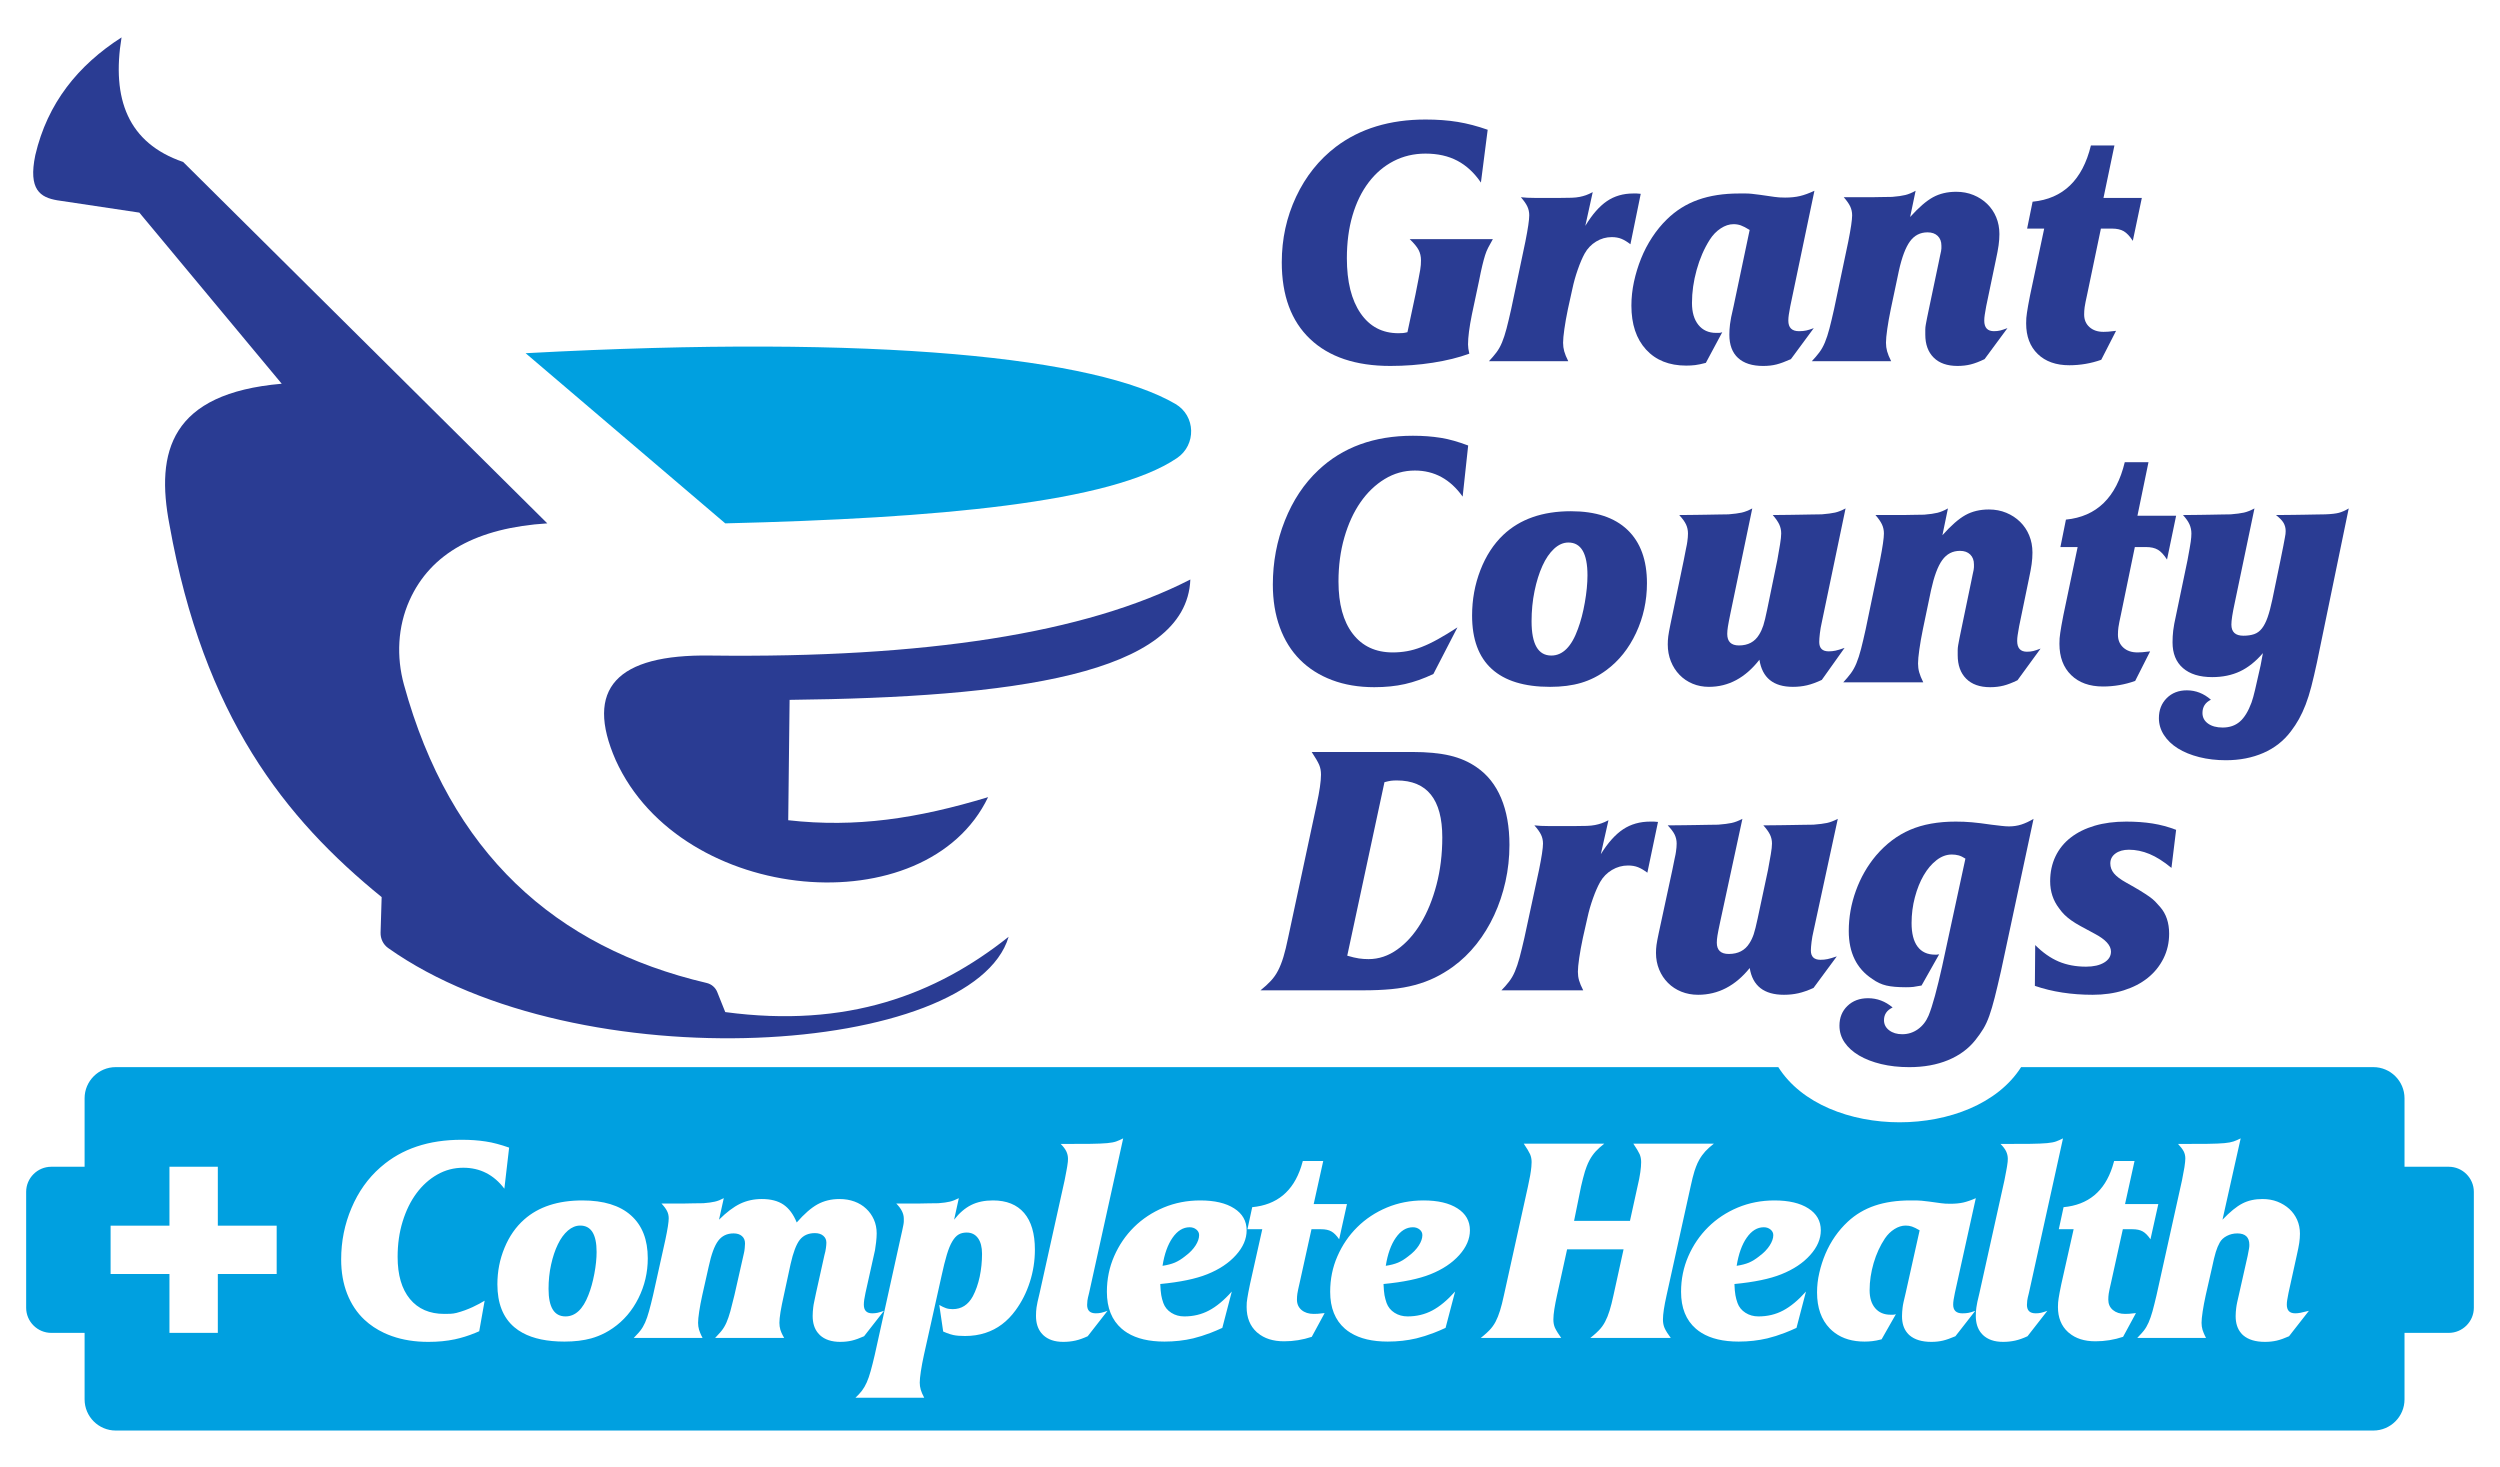 <?xml version="1.0" encoding="UTF-8"?>
<svg id="Layer_2" data-name="Layer 2" xmlns="http://www.w3.org/2000/svg" viewBox="0 0 690 405">
  <path d="M408.735,50.392c-1.839-2.696-4.003-4.703-6.492-6.02-2.491-1.317-5.426-1.976-8.806-1.976-3.201,0-6.137.691-8.804,2.07-2.669,1.38-4.967,3.339-6.893,5.879-1.928,2.54-3.41,5.582-4.448,9.125-1.037,3.543-1.556,7.478-1.556,11.805,0,6.459,1.26,11.523,3.78,15.191,2.519,3.668,6.004,5.503,10.45,5.503.474,0,.889-.015,1.245-.047.355-.031.769-.109,1.245-.235l2.223-10.441c.356-1.881.636-3.323.846-4.327.207-1.003.355-1.802.444-2.399.09-.595.147-1.066.178-1.411.029-.344.044-.767.044-1.27,0-1.065-.222-2.022-.666-2.869-.445-.846-1.261-1.835-2.446-2.963h22.947c-.534.941-.964,1.726-1.29,2.351-.327.628-.609,1.317-.845,2.07-.238.752-.489,1.678-.756,2.775-.267,1.098-.579,2.556-.934,4.374l-1.957,9.219c-.712,3.513-1.067,6.272-1.067,8.278,0,.691.118,1.537.355,2.54-2.906,1.067-6.255,1.897-10.05,2.492s-7.709.894-11.74.894c-9.547,0-16.928-2.477-22.145-7.431-5.219-4.953-7.827-12.008-7.827-21.165,0-6.458,1.318-12.495,3.957-18.108,2.638-5.611,6.3-10.206,10.984-13.781,6.64-5.016,14.883-7.525,24.725-7.525,3.26,0,6.226.22,8.894.659,2.668.439,5.425,1.161,8.271,2.164l-1.867,14.58Z" style="fill: #2a3c93;"/>
  <path d="M450.001,67.418c-.889-.689-1.72-1.19-2.491-1.505-.77-.313-1.66-.47-2.668-.47-1.543,0-2.98.409-4.314,1.223-1.334.815-2.388,1.914-3.157,3.292-.653,1.192-1.29,2.681-1.913,4.468-.622,1.787-1.111,3.527-1.467,5.221l-1.245,5.644c-.416,2.007-.743,3.842-.979,5.502-.238,1.662-.356,2.932-.356,3.81,0,.816.103,1.599.312,2.352.207.752.578,1.662,1.111,2.728h-21.879c.772-.814,1.452-1.614,2.046-2.399.592-.783,1.112-1.708,1.557-2.775.444-1.066.858-2.336,1.244-3.81.385-1.473.815-3.276,1.29-5.409l3.914-18.625c.712-3.575,1.067-5.988,1.067-7.243,0-.877-.178-1.693-.534-2.446-.356-.752-.95-1.599-1.779-2.54.592.063,1.186.111,1.779.141.592.033,1.29.047,2.09.047h6.981c1.304,0,2.371-.015,3.202-.047.829-.03,1.556-.108,2.178-.235.623-.125,1.201-.282,1.735-.471.534-.188,1.157-.47,1.867-.846l-2.046,9.313c1.897-3.135,3.883-5.409,5.96-6.82,2.074-1.411,4.505-2.116,7.292-2.116h.934c.325,0,.696.032,1.111.094l-2.846,13.922Z" style="fill: #2a3c93;"/>
  <path d="M470.813,100.152c-1.187.313-2.165.517-2.936.612-.772.094-1.601.141-2.491.141-4.685,0-8.375-1.473-11.073-4.421-2.699-2.947-4.047-6.992-4.047-12.134,0-2.195.237-4.389.712-6.585.474-2.195,1.126-4.327,1.957-6.396.829-2.07,1.852-4.029,3.068-5.879,1.214-1.849,2.564-3.495,4.047-4.938,2.489-2.446,5.365-4.248,8.626-5.409,3.261-1.16,7.027-1.74,11.296-1.74h1.912c.503,0,1.052.032,1.645.094.592.063,1.364.157,2.312.282.949.126,2.254.315,3.914.565.414.063.859.11,1.334.141.474.032,1.007.047,1.601.047,1.542,0,2.905-.141,4.091-.423,1.186-.282,2.519-.767,4.003-1.458l-6.67,31.888c-.178.941-.311,1.709-.401,2.305-.089.596-.133,1.145-.133,1.646,0,1.945.979,2.916,2.934,2.916.77,0,1.437-.062,2.001-.188.562-.125,1.259-.344,2.09-.658l-6.314,8.56c-1.543.689-2.861,1.176-3.958,1.458-1.098.282-2.328.423-3.69.423-3.024,0-5.336-.736-6.938-2.205-1.601-1.469-2.401-3.612-2.401-6.428,0-.561.014-1.047.044-1.453.03-.407.074-.876.134-1.408.058-.532.163-1.172.311-1.924.147-.749.37-1.75.667-3.002l4.447-21.115c-1.008-.625-1.823-1.047-2.446-1.266-.622-.219-1.29-.33-2-.33-1.188,0-2.372.391-3.558,1.173-1.187.782-2.195,1.828-3.024,3.141-1.543,2.438-2.743,5.204-3.602,8.298-.86,3.095-1.29,6.142-1.29,9.142,0,2.563.592,4.58,1.779,6.049,1.186,1.47,2.815,2.203,4.891,2.203h.8c.236,0,.534-.061.889-.188l-4.535,8.466Z" style="fill: #2a3c93;"/>
  <path d="M527.199,59.893c2.37-2.634,4.475-4.452,6.314-5.456,1.837-1.002,3.972-1.505,6.404-1.505,1.719,0,3.305.299,4.759.894,1.452.596,2.713,1.411,3.78,2.446s1.896,2.258,2.489,3.668c.592,1.411.89,2.963.89,4.656,0,1.004-.075,2.039-.222,3.104-.148,1.067-.401,2.415-.756,4.045l-2.668,12.793c-.178,1.004-.312,1.787-.401,2.351-.089.565-.133,1.098-.133,1.599,0,1.945.889,2.916,2.668,2.916.652,0,1.23-.062,1.735-.188.503-.125,1.17-.344,2.001-.658l-6.315,8.56c-1.424.689-2.699,1.176-3.824,1.458-1.127.282-2.343.423-3.646.423-2.846,0-5.041-.769-6.582-2.305-1.543-1.536-2.312-3.653-2.312-6.349v-1.411c0-.376.044-.814.133-1.316.09-.502.207-1.129.356-1.881.147-.753.37-1.818.666-3.198l2.491-11.852c.178-.941.325-1.661.445-2.164.118-.501.207-.908.267-1.223.059-.313.089-.564.089-.752v-.753c0-1.129-.342-2.022-1.023-2.681-.682-.659-1.616-.988-2.802-.988-2.016,0-3.632.832-4.847,2.492-1.215,1.662-2.238,4.374-3.068,8.137l-2.223,10.535c-.416,2.007-.743,3.842-.979,5.502-.238,1.662-.356,2.932-.356,3.81,0,.816.103,1.599.312,2.352.207.752.578,1.662,1.111,2.728h-21.879c.772-.814,1.452-1.614,2.046-2.399.592-.783,1.112-1.708,1.557-2.775.444-1.066.858-2.336,1.244-3.81.385-1.473.815-3.276,1.29-5.409l3.914-18.625c.712-3.575,1.067-5.988,1.067-7.243,0-.877-.178-1.693-.534-2.446-.356-.752-.95-1.599-1.779-2.54h7.559c.89,0,1.764-.015,2.625-.047.859-.031,1.912-.047,3.157-.047,1.541-.125,2.757-.297,3.646-.517.89-.219,1.837-.612,2.846-1.176l-1.511,7.243Z" style="fill: #2a3c93;"/>
  <path d="M583.586,40.139l-3.024,14.486h10.584l-2.491,11.852c-.831-1.281-1.66-2.166-2.491-2.654-.831-.488-1.927-.732-3.291-.732h-3.024l-3.735,17.906c-.416,1.876-.667,3.143-.756,3.798-.09.657-.134,1.329-.134,2.015,0,1.437.489,2.594,1.468,3.47.979.876,2.268,1.312,3.869,1.312.414,0,.845-.015,1.29-.047.445-.031,1.17-.109,2.18-.235l-4.091,7.995c-2.846,1.003-5.781,1.505-8.806,1.505-3.677,0-6.582-1.033-8.716-3.095-2.134-2.063-3.201-4.88-3.201-8.445,0-.563.013-1.064.044-1.502.029-.438.089-.921.177-1.453.09-.532.193-1.173.312-1.924.117-.75.296-1.689.534-2.814l3.913-18.486h-4.713l1.512-7.419c8.418-.823,13.785-5.999,16.098-15.532h6.492Z" style="fill: #2a3c93;"/>
  <path d="M395.62,186.018c-2.691,1.281-5.308,2.208-7.849,2.783-2.543.576-5.369.864-8.478.864-4.306,0-8.194-.657-11.662-1.968-3.47-1.31-6.415-3.182-8.837-5.615-2.422-2.431-4.276-5.407-5.561-8.927-1.287-3.518-1.929-7.454-1.929-11.806,0-6.206,1.106-12.094,3.319-17.661,2.212-5.567,5.294-10.206,9.24-13.917,6.698-6.335,15.399-9.503,26.106-9.503,1.436,0,2.781.048,4.037.144,1.256.096,2.481.24,3.678.432,1.196.192,2.407.465,3.633.816,1.226.352,2.527.784,3.902,1.296l-1.524,14.11c-3.41-4.799-7.806-7.199-13.189-7.199-2.991,0-5.773.784-8.343,2.352-2.573,1.569-4.8,3.712-6.684,6.431-1.884,2.721-3.364,5.951-4.44,9.694s-1.615,7.791-1.615,12.142c0,6.208,1.314,11.023,3.947,14.446,2.631,3.424,6.31,5.135,11.035,5.135,1.314,0,2.615-.111,3.902-.336,1.285-.223,2.631-.607,4.037-1.152,1.403-.543,2.915-1.263,4.53-2.159,1.615-.895,3.409-1.983,5.383-3.264l-6.639,12.862Z" style="fill: #2a3c93;"/>
  <path d="M433.568,141.098c6.818,0,12.021,1.712,15.609,5.135,3.589,3.424,5.383,8.335,5.383,14.734,0,4.863-1.002,9.439-3.005,13.726-2.005,4.288-4.741,7.712-8.209,10.271-2.154,1.6-4.472,2.769-6.953,3.503-2.483.735-5.338,1.104-8.567,1.104-7.119,0-12.486-1.647-16.104-4.943-3.619-3.295-5.427-8.206-5.427-14.734,0-4.415.763-8.59,2.288-12.526,1.525-3.936,3.633-7.183,6.324-9.743,4.606-4.351,10.825-6.527,18.661-6.527ZM432.878,149.736c-1.391,0-2.708.573-3.948,1.717-1.24,1.146-2.315,2.719-3.221,4.723-.909,2.003-1.635,4.324-2.178,6.963-.546,2.64-.817,5.423-.817,8.347,0,6.296,1.815,9.444,5.445,9.444,3.145,0,5.597-2.447,7.352-7.346.786-2.098,1.421-4.531,1.906-7.298.483-2.766.727-5.262.727-7.488,0-6.041-1.755-9.063-5.266-9.063Z" style="fill: #2a3c93;"/>
  <path d="M502.824,187.65c-1.495.704-2.856,1.2-4.082,1.488s-2.527.432-3.902.432c-5.383,0-8.463-2.496-9.24-7.487-3.888,4.991-8.531,7.487-13.933,7.487-1.622,0-3.126-.288-4.509-.864-1.383-.576-2.587-1.392-3.609-2.448-1.023-1.056-1.819-2.304-2.392-3.743-.572-1.44-.856-2.991-.856-4.655,0-.768.045-1.503.135-2.208.089-.703.286-1.791.587-3.264l3.69-17.757c.239-1.344.449-2.415.629-3.216.18-.799.298-1.44.358-1.919.059-.48.104-.879.135-1.2.029-.32.045-.672.045-1.056,0-.895-.18-1.727-.538-2.496-.36-.768-.987-1.632-1.884-2.592,1.864,0,3.398-.015,4.6-.048,1.203-.032,2.254-.048,3.156-.048.903,0,1.79-.015,2.662-.048.872-.031,1.938-.048,3.2-.048,1.555-.127,2.766-.288,3.633-.48.866-.192,1.84-.576,2.916-1.152l-6.011,28.892c-.358,1.727-.598,2.975-.717,3.743-.121.768-.18,1.44-.18,2.015,0,2.112,1.076,3.168,3.229,3.168,2.512,0,4.366-.991,5.563-2.975.478-.768.866-1.616,1.167-2.544.298-.926.657-2.414,1.076-4.463l2.781-13.534c.298-1.664.552-3.135.763-4.415.209-1.279.314-2.271.314-2.976,0-.895-.18-1.727-.538-2.496-.36-.768-.958-1.632-1.794-2.592,1.852,0,3.364-.015,4.53-.048,1.167-.032,2.198-.048,3.095-.048.898,0,1.794-.015,2.692-.048.897-.031,1.973-.048,3.229-.048,1.554-.127,2.766-.288,3.633-.48.866-.192,1.839-.576,2.916-1.152l-6.55,31.387c-.239,1.024-.419,2.048-.538,3.071-.121,1.024-.18,1.824-.18,2.399,0,1.728.866,2.592,2.603,2.592.657,0,1.285-.063,1.884-.192.597-.128,1.435-.384,2.512-.768l-6.281,8.831Z" style="fill: #2a3c93;"/>
  <path d="M536.107,147.721c2.391-2.688,4.514-4.543,6.369-5.568,1.853-1.023,4.006-1.536,6.459-1.536,1.734,0,3.334.305,4.8.912,1.465.609,2.737,1.44,3.813,2.496s1.913,2.304,2.511,3.743c.597,1.44.898,3.024.898,4.751,0,1.024-.076,2.08-.224,3.168-.15,1.089-.404,2.464-.763,4.127l-2.691,13.054c-.18,1.024-.315,1.824-.404,2.399-.089.576-.134,1.121-.134,1.632,0,1.984.897,2.976,2.691,2.976.658,0,1.24-.063,1.75-.192.507-.127,1.18-.351,2.019-.671l-6.37,8.734c-1.436.703-2.722,1.2-3.858,1.488-1.137.288-2.364.432-3.678.432-2.871,0-5.085-.784-6.639-2.352-1.556-1.567-2.332-3.727-2.332-6.479v-1.44c0-.383.045-.831.134-1.343.09-.512.209-1.152.36-1.92.148-.768.373-1.855.672-3.264l2.512-12.094c.18-.96.328-1.695.449-2.208.119-.511.209-.926.269-1.248.059-.32.089-.576.089-.768v-.768c0-1.152-.345-2.064-1.032-2.736-.688-.672-1.63-1.008-2.826-1.008-2.033,0-3.663.849-4.889,2.543-1.226,1.696-2.258,4.464-3.095,8.303l-2.242,10.75c-.42,2.048-.749,3.92-.987,5.615-.24,1.696-.36,2.992-.36,3.887,0,.833.104,1.632.315,2.4.209.768.583,1.696,1.121,2.783h-22.069c.778-.831,1.465-1.647,2.063-2.448.597-.799,1.122-1.742,1.571-2.831.448-1.088.865-2.383,1.255-3.887.389-1.503.822-3.343,1.301-5.519l3.948-19.005c.718-3.648,1.076-6.11,1.076-7.391,0-.895-.18-1.727-.538-2.496-.36-.768-.958-1.632-1.794-2.592h7.625c.898,0,1.78-.015,2.647-.048.866-.032,1.928-.048,3.184-.048,1.554-.128,2.781-.303,3.678-.528.898-.223,1.853-.624,2.871-1.2l-1.524,7.391Z" style="fill: #2a3c93;"/>
  <path d="M592.983,127.564l-3.05,14.782h10.676l-2.512,12.094c-.839-1.308-1.675-2.211-2.512-2.708-.839-.498-1.944-.747-3.319-.747h-3.05l-3.767,18.272c-.42,1.914-.673,3.207-.763,3.875-.09.671-.135,1.356-.135,2.057,0,1.466.494,2.647,1.481,3.541.987.894,2.288,1.339,3.902,1.339.418,0,.852-.015,1.301-.048.449-.032,1.18-.111,2.198-.24l-4.127,8.159c-2.871,1.023-5.832,1.536-8.882,1.536-3.709,0-6.639-1.054-8.792-3.159-2.153-2.106-3.229-4.979-3.229-8.617,0-.575.013-1.086.045-1.533.029-.447.089-.94.179-1.483.09-.543.194-1.197.315-1.963.118-.765.298-1.723.538-2.872l3.947-18.863h-4.754l1.525-7.571c8.491-.84,13.904-6.122,16.238-15.849h6.548Z" style="fill: #2a3c93;"/>
  <path d="M639.453,182.947c-.538,2.496-1.047,4.672-1.525,6.527-.479,1.855-1.003,3.519-1.57,4.992-.569,1.471-1.181,2.798-1.839,3.983-.659,1.183-1.406,2.319-2.243,3.408-1.973,2.623-4.501,4.608-7.58,5.951-3.082,1.344-6.535,2.016-10.361,2.016-2.633,0-5.085-.288-7.357-.864-2.273-.576-4.232-1.377-5.876-2.4-1.646-1.024-2.931-2.255-3.858-3.696-.928-1.44-1.39-2.992-1.39-4.655,0-2.241.718-4.08,2.153-5.519,1.436-1.44,3.289-2.16,5.563-2.16,2.452,0,4.665.864,6.639,2.592-1.556.768-2.332,1.982-2.332,3.647,0,1.215.507,2.192,1.524,2.927,1.017.735,2.363,1.104,4.037,1.104,1.914,0,3.499-.544,4.755-1.631,1.255-1.089,2.332-2.849,3.229-5.28.299-.832.629-2.015.987-3.551.358-1.536.866-3.775,1.525-6.719l.627-3.359c-1.973,2.303-4.082,3.983-6.324,5.039-2.243,1.056-4.8,1.584-7.671,1.584-3.469,0-6.161-.831-8.074-2.496-1.915-1.663-2.871-4.031-2.871-7.103,0-1.087.058-2.16.179-3.215.119-1.056.389-2.511.807-4.368l3.141-15.07c.238-1.344.433-2.415.583-3.216.148-.799.253-1.44.314-1.919.059-.48.104-.879.135-1.2.029-.32.045-.672.045-1.056,0-.895-.18-1.742-.538-2.543-.36-.8-.958-1.647-1.794-2.544,1.852,0,3.364-.015,4.53-.048,1.167-.032,2.183-.048,3.05-.048.866,0,1.705-.015,2.512-.048.807-.031,1.839-.048,3.095-.048,1.554-.127,2.766-.288,3.633-.48.866-.192,1.839-.576,2.915-1.152l-5.472,26.204c-.598,2.752-.897,4.703-.897,5.855,0,2.049,1.105,3.072,3.318,3.072,1.136,0,2.123-.144,2.961-.432.836-.288,1.554-.816,2.153-1.584.597-.768,1.122-1.791,1.57-3.071.449-1.279.882-2.911,1.301-4.896l2.243-10.846c.358-1.728.629-3.071.807-4.031.18-.96.314-1.68.404-2.16.089-.48.148-.831.179-1.056.03-.223.046-.495.046-.816,0-.831-.195-1.583-.584-2.255-.39-.672-1.092-1.392-2.108-2.16,2.033,0,3.663-.015,4.889-.048,1.225-.032,2.288-.048,3.185-.048.897,0,1.748-.015,2.556-.048.808-.031,1.809-.048,3.006-.048,1.674-.063,2.93-.207,3.768-.432.836-.223,1.734-.624,2.691-1.2l-8.792,42.617Z" style="fill: #2a3c93;"/>
  <path d="M347.901,273.331c1.101-.883,2.048-1.751,2.844-2.603.793-.852,1.467-1.813,2.017-2.887.551-1.073,1.04-2.319,1.468-3.739.427-1.42.856-3.171,1.284-5.253l7.889-36.82c.793-3.659,1.192-6.404,1.192-8.235,0-1.008-.169-1.908-.505-2.697-.337-.789-1.024-1.971-2.063-3.55h27.793c4.096,0,7.552.332,10.365.994s5.289,1.751,7.431,3.265c2.935,2.02,5.166,4.843,6.696,8.471,1.528,3.63,2.294,7.936,2.294,12.92,0,3.471-.368,6.847-1.102,10.128-.733,3.282-1.774,6.374-3.118,9.276-1.346,2.903-2.982,5.57-4.908,7.998-1.926,2.43-4.113,4.529-6.559,6.295-1.59,1.136-3.226,2.115-4.907,2.934-1.683.821-3.517,1.5-5.504,2.035-1.989.537-4.144.915-6.467,1.136-2.324.221-4.923.331-7.796.331h-28.344ZM371.842,263.771c1.284.379,2.353.631,3.21.757.856.127,1.743.19,2.66.19,2.812,0,5.458-.883,7.934-2.651,2.477-1.766,4.633-4.164,6.467-7.194,1.835-3.029,3.286-6.578,4.356-10.648,1.07-4.07,1.605-8.439,1.605-13.109,0-10.474-4.189-15.713-12.566-15.713-.674,0-1.224.032-1.652.095-.428.064-1.008.189-1.742.379l-10.274,47.894Z" style="fill: #2a3c93;"/>
  <path d="M454.67,240.865c-.917-.693-1.774-1.197-2.569-1.514-.795-.315-1.712-.473-2.751-.473-1.591,0-3.073.411-4.449,1.23-1.376.82-2.462,1.925-3.256,3.313-.674,1.199-1.33,2.698-1.973,4.496-.642,1.798-1.146,3.549-1.513,5.253l-1.284,5.679c-.429,2.02-.766,3.866-1.009,5.537-.245,1.673-.368,2.95-.368,3.833,0,.821.106,1.609.322,2.367.213.757.596,1.673,1.146,2.745h-22.565c.796-.819,1.498-1.624,2.11-2.414.611-.788,1.147-1.718,1.606-2.792.458-1.073.885-2.35,1.283-3.833.397-1.482.84-3.297,1.33-5.442l4.037-18.741c.734-3.597,1.101-6.026,1.101-7.288,0-.883-.184-1.703-.55-2.461-.368-.757-.98-1.609-1.835-2.556.611.064,1.223.111,1.835.142.611.033,1.33.048,2.155.048h7.2c1.345,0,2.445-.015,3.303-.048.855-.031,1.605-.109,2.247-.236.643-.126,1.239-.284,1.789-.474.55-.189,1.193-.473,1.926-.852l-2.11,9.371c1.957-3.155,4.005-5.442,6.147-6.863,2.139-1.42,4.646-2.129,7.521-2.129h.964c.336,0,.718.032,1.146.094l-2.935,14.009Z" style="fill: #2a3c93;"/>
  <path d="M500.534,272.668c-1.529.694-2.92,1.183-4.174,1.467s-2.584.426-3.99.426c-5.504,0-8.654-2.461-9.448-7.383-3.975,4.922-8.723,7.383-14.246,7.383-1.659,0-3.197-.284-4.61-.852-1.414-.568-2.645-1.372-3.69-2.414-1.046-1.041-1.86-2.272-2.445-3.691-.585-1.42-.876-2.949-.876-4.591,0-.757.046-1.482.138-2.177.091-.693.292-1.766.6-3.218l3.773-17.51c.244-1.325.459-2.381.643-3.171.184-.788.305-1.42.366-1.893.061-.474.106-.867.138-1.183.03-.315.046-.663.046-1.041,0-.883-.184-1.703-.55-2.461-.368-.757-1.009-1.609-1.926-2.556,1.905,0,3.474-.015,4.704-.047,1.23-.031,2.305-.047,3.227-.047.924,0,1.83-.015,2.722-.048.892-.031,1.982-.047,3.272-.047,1.59-.125,2.828-.284,3.715-.474.886-.189,1.881-.568,2.982-1.136l-6.147,28.491c-.366,1.703-.612,2.934-.733,3.691-.123.757-.184,1.42-.184,1.987,0,2.083,1.101,3.124,3.302,3.124,2.569,0,4.464-.977,5.688-2.934.489-.757.886-1.593,1.193-2.509.305-.914.671-2.381,1.101-4.401l2.844-13.346c.305-1.64.564-3.091.78-4.354.213-1.262.321-2.239.321-2.934,0-.883-.184-1.703-.55-2.461-.368-.757-.98-1.609-1.835-2.556,1.894,0,3.44-.015,4.632-.047,1.193-.031,2.248-.047,3.165-.047.918,0,1.835-.015,2.752-.048.917-.031,2.017-.047,3.302-.047,1.589-.125,2.828-.284,3.715-.474.886-.189,1.88-.568,2.982-1.136l-6.697,30.952c-.244,1.01-.428,2.02-.55,3.029-.123,1.01-.184,1.798-.184,2.366,0,1.704.886,2.556,2.661,2.556.671,0,1.314-.062,1.926-.189.611-.126,1.467-.379,2.569-.757l-6.422,8.708Z" style="fill: #2a3c93;"/>
  <path d="M552.268,268.03c-.674,2.967-1.255,5.41-1.743,7.336-.49,1.924-.978,3.581-1.467,4.969-.491,1.388-1.041,2.587-1.652,3.597-.612,1.008-1.346,2.05-2.201,3.124-1.896,2.397-4.403,4.243-7.522,5.537-3.118,1.292-6.696,1.94-10.731,1.94-2.814,0-5.398-.284-7.752-.852-2.354-.568-4.388-1.358-6.1-2.367-1.712-1.01-3.042-2.209-3.99-3.597-.949-1.389-1.421-2.934-1.421-4.638,0-2.21.733-4.023,2.201-5.442,1.468-1.42,3.362-2.13,5.688-2.13,2.506,0,4.77.852,6.787,2.556-1.59.757-2.385,1.924-2.385,3.502,0,1.136.474,2.066,1.422,2.792.946.724,2.155,1.088,3.622,1.088,1.59,0,3.028-.458,4.312-1.372,1.284-.915,2.262-2.162,2.935-3.739.55-1.325,1.146-3.171,1.789-5.537.642-2.367,1.298-5.064,1.972-8.093l6.421-29.72c-.674-.441-1.299-.741-1.88-.899-.581-.157-1.208-.237-1.88-.237-1.467,0-2.875.521-4.219,1.562-1.346,1.041-2.522,2.43-3.531,4.165-1.009,1.736-1.821,3.755-2.431,6.057-.612,2.304-.918,4.686-.918,7.147,0,2.839.55,5.001,1.651,6.483,1.102,1.484,2.721,2.225,4.862,2.225h.412c.152,0,.381-.031.688-.095l-4.861,8.613c-.98.19-1.73.317-2.248.379-.521.064-1.208.095-2.064.095-2.263,0-4.068-.157-5.411-.474-1.346-.315-2.63-.914-3.853-1.798-4.343-2.84-6.513-7.255-6.513-13.251,0-3.786.656-7.492,1.973-11.122,1.314-3.628,3.165-6.863,5.549-9.702,2.751-3.218,5.885-5.584,9.402-7.099,3.515-1.514,7.719-2.271,12.612-2.271,1.529,0,3.012.064,4.449.189,1.436.127,3.225.348,5.367.663,1.039.127,1.972.237,2.797.331.825.095,1.514.142,2.064.142,1.223,0,2.369-.173,3.44-.52,1.07-.346,2.186-.867,3.348-1.562l-8.989,42.026Z" style="fill: #2a3c93;"/>
  <path d="M599.324,239.54c-2.142-1.766-4.16-3.044-6.054-3.834-1.896-.788-3.792-1.183-5.688-1.183-1.529,0-2.767.348-3.715,1.041-.949.695-1.421,1.609-1.421,2.745,0,1.01.334,1.925,1.008,2.745.672.82,1.804,1.673,3.394,2.556,1.59.884,2.873,1.625,3.853,2.224.977.6,1.803,1.136,2.476,1.609.672.473,1.223.932,1.652,1.372.427.442.885.947,1.376,1.514,1.651,1.893,2.476,4.354,2.476,7.383,0,2.461-.521,4.733-1.559,6.815-1.04,2.083-2.476,3.866-4.311,5.348-1.835,1.483-4.052,2.635-6.65,3.455-2.601.819-5.458,1.23-8.577,1.23-5.87,0-11.19-.82-15.96-2.461l.091-11.264c2.078,2.082,4.234,3.597,6.467,4.544,2.231.947,4.754,1.42,7.567,1.42,2.079,0,3.746-.379,4.999-1.136,1.252-.757,1.88-1.766,1.88-3.029,0-1.703-1.499-3.344-4.495-4.922-1.529-.819-2.813-1.514-3.852-2.082-1.041-.568-1.912-1.103-2.614-1.609-.704-.504-1.316-1.008-1.835-1.514-.521-.504-1.025-1.103-1.514-1.798-1.651-2.145-2.476-4.638-2.476-7.478,0-2.523.489-4.811,1.467-6.863.977-2.05,2.385-3.786,4.219-5.206s4.037-2.508,6.604-3.265c2.569-.757,5.473-1.136,8.714-1.136,2.629,0,5.045.174,7.247.521,2.201.348,4.371.931,6.513,1.751l-1.284,10.507Z" style="fill: #2a3c93;"/>
  <path d="M33.547,10.32c-2.788,16.985,1.765,29.174,17.002,34.383l100.503,99.747c-19.322,1.221-32.179,8.159-38.045,21.281-3.255,7.282-3.63,15.54-1.519,23.232,12.733,46.395,41.646,72.505,83.544,82.335,1.322.31,2.417,1.232,2.921,2.493l2.218,5.544c33.579,4.501,58.104-4.778,78.211-20.781-9.689,32.794-118.571,40.469-171.263,3.093-1.367-.97-2.13-2.583-2.079-4.259l.297-9.792c-26.703-21.698-49.118-49.874-58.564-102.77-3.89-20.194.332-36.267,30.982-38.916l-39.294-47.229-22.67-3.4c-4.607-.795-8.051-2.845-6.045-12.468,3.357-14.388,11.823-24.806,23.803-32.493Z" style="fill: #2a3c93;"/>
  <path d="M328.535,159.941c-28.946,14.876-73.41,21.722-132.521,20.99-25.817-.376-34.759,9.107-26.07,28.892,18.136,40.035,85.767,45.709,102.77,10.193-19.586,5.925-36.512,8.478-55.163,6.368l.378-33.221c61.19-.693,109.569-6.853,110.607-33.221Z" style="fill: #2a3c93;"/>
  <path d="M145.074,97.485l55.096,46.965c58.557-1.417,106.506-5.698,124.676-18.018,5.387-3.653,5.186-11.671-.436-14.95-21.825-12.728-81.564-19.275-179.335-13.996Z" style="fill: #00a0e0;"/>
  <g>
    <path d="M164.662,345.546c0,1.791-.204,3.797-.623,6.019-.419,2.222-.963,4.183-1.632,5.86-1.519,3.945-3.627,5.905-6.325,5.905-3.128,0-4.681-2.528-4.681-7.583,0-2.358.227-4.591.703-6.71.465-2.12,1.088-3.99,1.87-5.599.782-1.61,1.7-2.879,2.766-3.797s2.199-1.383,3.4-1.383c3.015,0,4.523,2.437,4.523,7.288Z" style="fill: #00a0e0;"/>
    <path d="M675.854,322.026h-12.208v-18.907c0-4.727-3.865-8.592-8.592-8.592h-97.231c-12.91,20.301-54.181,20.301-67.012,0H31.93c-4.727,0-8.581,3.865-8.581,8.592v18.907h-9.193c-3.82,0-6.937,3.117-6.937,6.926v31.998c0,3.809,3.117,6.926,6.937,6.926h9.193v18.363c0,4.727,3.854,8.592,8.581,8.592h623.125c4.727,0,8.592-3.865,8.592-8.592v-18.363h12.208c3.809,0,6.926-3.117,6.926-6.926v-31.998c0-3.809-3.117-6.926-6.926-6.926ZM76.363,351.622h-16.243v16.254h-13.352v-16.254h-16.243v-13.341h16.243v-16.254h13.352v16.254h16.243v13.341ZM132.267,367.423c-.363.159-.714.317-1.065.453-1.938.805-3.843,1.383-5.69,1.78-2.188.465-4.613.703-7.288.703-3.707,0-7.039-.533-10.031-1.587-.759-.272-1.496-.567-2.199-.896-2.04-.963-3.843-2.165-5.395-3.616-2.086-1.95-3.672-4.353-4.783-7.175-1.111-2.834-1.655-5.996-1.655-9.487,0-4.987.952-9.725,2.856-14.191,1.893-4.477,4.545-8.206,7.946-11.188.079-.068.147-.136.227-.193,5.724-4.976,13.126-7.447,22.216-7.447,1.236,0,2.392.034,3.469.113,1.088.079,2.142.193,3.162.351,1.031.147,2.074.374,3.128.657s2.176.623,3.355,1.043l-.612,5.282-.703,6.053c-2.924-3.854-6.71-5.781-11.335-5.781-2.573,0-4.965.623-7.175,1.882s-4.126,2.981-5.747,5.169-2.89,4.783-3.82,7.798c-.929,3.004-1.383,6.257-1.383,9.759,0,4.987,1.122,8.853,3.389,11.607,2.267,2.754,5.429,4.126,9.487,4.126,1.133,0,2.267.011,3.355-.272,3.298-.85,6.098-2.346,7.787-3.378l-1.496,8.433ZM169.139,366.572c-.691.487-1.406.918-2.142,1.303-1.224.635-2.494,1.145-3.831,1.519-2.142.589-4.591.884-7.368.884-4.749,0-8.603-.805-11.539-2.403-.85-.453-1.621-.986-2.312-1.575-3.117-2.641-4.67-6.597-4.67-11.834,0-3.559.657-6.914,1.972-10.077,1.304-3.162,3.117-5.769,5.441-7.821,3.956-3.502,9.306-5.248,16.039-5.248,5.86,0,10.337,1.372,13.421,4.126,3.094,2.754,4.636,6.699,4.636,11.845,0,3.899-.861,7.583-2.584,11.029-1.723,3.446-4.081,6.2-7.062,8.252ZM231.934,370.358c-2.414,0-4.296-.623-5.633-1.859-.204-.193-.397-.397-.567-.623-.963-1.179-1.439-2.743-1.439-4.693,0-.465.011-.861.045-1.202.023-.329.057-.714.113-1.156.045-.431.136-.964.272-1.576.125-.623.295-1.417.499-2.392l2.312-10.417c.204-.725.351-1.383.419-1.972.079-.589.125-1.088.125-1.508,0-.771-.283-1.394-.85-1.882-.567-.487-1.338-.737-2.312-.737-1.802,0-3.196.623-4.171,1.848-.975,1.235-1.825,3.48-2.55,6.71l-1.848,8.569c-.408,1.802-.714,3.344-.929,4.625-.204,1.292-.306,2.29-.306,3.015,0,.669.091,1.304.272,1.927.079.261.181.533.317.839.181.419.431.884.725,1.394h-19.054c.476-.476.907-.941,1.292-1.394.17-.193.329-.374.476-.567.521-.646.975-1.406,1.36-2.278.385-.873.737-1.916,1.077-3.128.329-1.201.703-2.686,1.122-4.432l2.618-11.573c.102-.408.181-.884.227-1.428.057-.533.079-.964.079-1.27,0-.873-.283-1.553-.85-2.04-.567-.499-1.338-.737-2.312-.737-1.802,0-3.219.68-4.239,2.04-1.032,1.372-1.904,3.741-2.63,7.141l-1.768,7.866c-.363,1.644-.646,3.151-.85,4.511-.204,1.36-.306,2.403-.306,3.128,0,.669.091,1.304.272,1.927.068.261.17.533.306.839.159.419.385.884.657,1.394h-18.986c.476-.476.907-.941,1.303-1.394.17-.193.329-.374.476-.567.51-.646.963-1.406,1.349-2.278.385-.873.748-1.916,1.077-3.128.34-1.201.714-2.686,1.122-4.432l3.389-15.279c.623-2.924.929-4.908.929-5.939,0-.714-.147-1.383-.465-2.006-.306-.612-.816-1.304-1.542-2.074h6.563c.771,0,1.53-.011,2.267-.045.748-.023,1.666-.034,2.743-.034,1.338-.102,2.392-.249,3.162-.431.771-.17,1.598-.499,2.471-.963l-1.315,5.939c2.063-2.052,4.001-3.514,5.826-4.398,1.825-.873,3.82-1.303,5.974-1.303,2.471,0,4.466.51,5.985,1.542,1.519,1.031,2.743,2.675,3.661,4.931,2.063-2.358,3.979-4.035,5.747-5.01,1.78-.975,3.797-1.462,6.053-1.462,1.496,0,2.868.227,4.137.691,1.258.465,2.335,1.122,3.23,1.972.907.839,1.61,1.848,2.131,3.004.51,1.156.771,2.426.771,3.82,0,.714-.057,1.53-.159,2.426-.102.907-.204,1.632-.306,2.199l-2.63,11.811c-.306,1.383-.453,2.46-.453,3.23,0,1.598.771,2.392,2.312,2.392.51,0,.997-.045,1.462-.147.465-.102,1.054-.283,1.78-.544l-4.761,6.087-.725.929c-1.281.567-2.403.975-3.355,1.201-.952.227-2.018.351-3.196.351ZM284.234,353.843c-.918,2.879-2.233,5.475-3.933,7.798-2.244,3.083-5.01,5.169-8.297,6.234-1.746.578-3.638.861-5.667.861-1.338,0-2.414-.091-3.242-.272-.567-.125-1.19-.317-1.87-.589-.295-.102-.601-.238-.907-.374l-1.077-7.334c.725.419,1.338.714,1.848.884.521.181,1.133.272,1.859.272,2.414,0,4.262-1.179,5.554-3.548.816-1.542,1.451-3.344,1.893-5.395.431-2.063.646-4.171.646-6.325,0-1.859-.374-3.298-1.111-4.319-.748-1.031-1.791-1.553-3.128-1.553-.873,0-1.621.181-2.233.544-.623.363-1.201.997-1.734,1.893-.544.895-1.043,2.12-1.508,3.661-.465,1.542-.952,3.503-1.462,5.86l-3.503,15.733-1.36,6.098c-.363,1.655-.646,3.151-.85,4.523-.204,1.36-.306,2.403-.306,3.117,0,.669.091,1.315.272,1.927.17.623.499,1.36.963,2.244h-18.986c.669-.623,1.27-1.27,1.78-1.927.51-.669.964-1.451,1.349-2.324.385-.873.748-1.916,1.077-3.117.34-1.213.714-2.686,1.122-4.443l1.349-6.098,5.667-25.685c.261-1.077.453-1.938.578-2.584.136-.635.238-1.156.317-1.542.068-.385.113-.691.113-.918v-.816c0-1.383-.703-2.777-2.086-4.16h6.552c.782,0,1.553-.011,2.324-.045.771-.023,1.689-.034,2.777-.034,1.338-.102,2.369-.249,3.117-.431.748-.17,1.587-.499,2.505-.963l-1.303,5.939c1.439-1.848,3.004-3.196,4.704-4.047s3.707-1.27,6.019-1.27c3.752,0,6.62,1.156,8.603,3.468,1.972,2.312,2.97,5.679,2.97,10.111,0,3.083-.465,6.064-1.394,8.943ZM300.93,367.876l-.725.929c-1.247.567-2.38.975-3.412,1.201-1.031.227-2.142.351-3.332.351-2.38,0-4.228-.635-5.554-1.893-.193-.181-.374-.385-.533-.589-.963-1.201-1.439-2.766-1.439-4.693,0-.465.011-.861.034-1.202.034-.329.068-.703.113-1.122.057-.408.147-.918.283-1.542.125-.612.317-1.44.578-2.46l6.892-31.092c.204-1.133.374-2.018.51-2.664.079-.408.147-.771.193-1.077.034-.17.057-.329.068-.465.057-.385.091-.691.125-.929.023-.227.034-.499.034-.805,0-.725-.159-1.406-.465-2.052-.306-.635-.816-1.315-1.542-2.04,3.514,0,6.268-.011,8.252-.034,1.984-.034,3.514-.091,4.591-.193,1.088-.102,1.904-.261,2.471-.465s1.213-.487,1.927-.85l-1.723,7.832-7.685,34.832c-.261.975-.408,1.678-.465,2.12-.045.431-.079.839-.079,1.19,0,1.542.805,2.312,2.392,2.312.521,0,1.009-.045,1.474-.147.453-.102,1.054-.283,1.768-.544l-4.749,6.087ZM333.2,351.69c-3.196,1.281-7.515,2.176-12.967,2.698.057,1.338.147,2.358.272,3.083.125.725.317,1.44.578,2.165.408,1.122,1.145,2.029,2.199,2.698,1.054.669,2.244.997,3.582.997,2.471,0,4.738-.533,6.79-1.621,2.063-1.077,4.171-2.822,6.325-5.248l-2.618,10.031c-1.111.521-2.199.975-3.253,1.383-1.678.646-3.276,1.145-4.806,1.519-2.494.589-5.135.884-7.912.884-4.228,0-7.64-.805-10.235-2.403-.555-.34-1.077-.725-1.564-1.145-2.732-2.369-4.092-5.758-4.092-10.19,0-3.491.669-6.767,2.006-9.827s3.162-5.735,5.475-8.025c2.324-2.29,5.044-4.092,8.184-5.407,3.128-1.304,6.506-1.961,10.099-1.961,3.967,0,7.084.725,9.374,2.199,2.29,1.462,3.434,3.48,3.434,6.053,0,2.369-.975,4.647-2.936,6.824-1.95,2.188-4.602,3.956-7.934,5.293ZM362.637,367.876l-.589,1.088c-2.471.827-5.021,1.235-7.64,1.235-3.038,0-5.475-.771-7.3-2.324-.091-.057-.17-.136-.261-.215-1.848-1.689-2.777-4.001-2.777-6.926,0-.465.011-.873.034-1.235.034-.351.079-.748.159-1.19.079-.431.17-.963.272-1.575.102-.612.261-1.383.465-2.312l3.389-15.155h-4.092l1.315-6.087c6.79-.635,11.29-4.341,13.5-11.154.17-.51.329-1.043.465-1.587h5.633l-.351,1.587-2.278,10.292h9.181l-2.154,9.725c-.725-1.054-1.44-1.78-2.165-2.176-.714-.408-1.666-.601-2.856-.601h-2.618l-3.242,14.679c-.363,1.542-.578,2.584-.657,3.117-.079.544-.113,1.088-.113,1.655,0,1.179.431,2.131,1.27,2.845.85.714,1.972,1.077,3.355,1.077.363,0,.737-.011,1.122-.034.385-.034,1.02-.091,1.893-.193l-2.958,5.463ZM402.763,346.396c-1.961,2.188-4.602,3.956-7.946,5.293-3.196,1.281-7.515,2.176-12.967,2.698.057,1.338.147,2.358.272,3.083.136.725.329,1.44.578,2.165.419,1.122,1.145,2.029,2.199,2.698,1.054.669,2.256.997,3.593.997,2.471,0,4.727-.533,6.79-1.621,2.052-1.077,4.16-2.822,6.325-5.248l-2.63,10.031c-1.111.521-2.199.975-3.253,1.383-1.678.646-3.276,1.145-4.806,1.519-2.494.589-5.123.884-7.9.884-4.228,0-7.64-.805-10.235-2.403-.567-.34-1.088-.725-1.576-1.145-2.72-2.369-4.081-5.758-4.081-10.19,0-3.491.657-6.767,2.006-9.827,1.338-3.06,3.151-5.735,5.475-8.025,2.312-2.29,5.033-4.092,8.172-5.407,3.14-1.304,6.506-1.961,10.111-1.961,3.956,0,7.084.725,9.374,2.199,2.29,1.462,3.434,3.48,3.434,6.053,0,2.369-.986,4.647-2.936,6.824ZM438.921,369.27c.601-.465,1.145-.929,1.644-1.394.261-.238.51-.487.748-.725.669-.691,1.236-1.474,1.689-2.346.465-.884.884-1.893,1.235-3.049.363-1.156.725-2.584,1.088-4.285l2.777-12.65h-15.585l-2.777,12.65c-.306,1.394-.555,2.664-.737,3.82-.181,1.156-.272,2.12-.272,2.89,0,.873.147,1.632.431,2.278.17.374.431.85.793,1.417.261.408.578.873.941,1.394h-22.216c.601-.465,1.145-.929,1.644-1.394.261-.238.51-.487.748-.725.669-.691,1.236-1.474,1.7-2.346.453-.884.873-1.893,1.224-3.049.363-1.156.725-2.584,1.088-4.285l6.631-30.015c.499-2.222.816-4.035.941-5.429.045-.476.068-.895.068-1.281,0-.816-.147-1.553-.431-2.199-.283-.635-.861-1.598-1.734-2.89h22.216c-.929.725-1.712,1.428-2.358,2.12-.635.703-1.201,1.496-1.689,2.392-.306.567-.589,1.179-.839,1.859-.159.397-.306.827-.442,1.27-.351,1.179-.714,2.573-1.077,4.16l-1.927,9.499h15.427l2.086-9.499c.363-1.485.612-2.8.771-3.933.079-.544.136-1.043.17-1.496.034-.476.057-.907.057-1.281,0-.816-.136-1.553-.419-2.199-.283-.635-.861-1.598-1.734-2.89h22.216c-.929.725-1.712,1.428-2.358,2.12-.635.703-1.201,1.485-1.689,2.358-.329.567-.612,1.201-.873,1.893-.147.374-.283.759-.408,1.156-.363,1.156-.714,2.584-1.077,4.273l-6.631,30.015c-.669,2.981-1.009,5.225-1.009,6.71,0,.873.147,1.644.431,2.312.159.374.408.839.759,1.383.272.419.589.884.975,1.394h-22.216ZM491.662,351.69c-3.185,1.281-7.504,2.176-12.956,2.698.045,1.338.136,2.358.272,3.083.125.725.317,1.44.578,2.165.408,1.122,1.145,2.029,2.199,2.698,1.054.669,2.244.997,3.582.997,2.471,0,4.738-.533,6.79-1.621,2.052-1.077,4.171-2.822,6.325-5.248l-2.618,10.031c-1.111.521-2.199.975-3.253,1.383-1.678.646-3.276,1.145-4.817,1.519-2.494.589-5.123.884-7.9.884-4.228,0-7.64-.805-10.235-2.403-.555-.34-1.077-.725-1.564-1.145-2.732-2.369-4.092-5.758-4.092-10.19,0-3.491.669-6.767,2.006-9.827s3.162-5.735,5.475-8.025c2.312-2.29,5.044-4.092,8.172-5.407,3.14-1.304,6.518-1.961,10.111-1.961,3.956,0,7.084.725,9.374,2.199,2.29,1.462,3.434,3.48,3.434,6.053,0,2.369-.975,4.647-2.936,6.824-1.95,2.188-4.602,3.956-7.946,5.293ZM540.414,367.876l-.725.929c-1.338.567-2.482.975-3.435,1.201-.952.227-2.018.351-3.196.351-2.618,0-4.625-.612-6.019-1.814-.238-.204-.453-.431-.646-.669-.963-1.156-1.439-2.686-1.439-4.602,0-.465.011-.861.045-1.19.023-.34.057-.725.113-1.156.045-.442.136-.963.272-1.575.125-.623.317-1.44.578-2.471l3.854-17.308c-.873-.51-1.576-.861-2.12-1.043-.544-.181-1.122-.272-1.734-.272-1.032,0-2.063.329-3.083.964-1.031.646-1.904,1.507-2.63,2.573-1.338,2.006-2.38,4.273-3.128,6.812-.737,2.539-1.111,5.033-1.111,7.492,0,2.108.51,3.763,1.542,4.965,1.032,1.201,2.437,1.802,4.239,1.802h.703c.204,0,.453-.045.771-.147l-2.936,5.157-1.009,1.78c-1.02.261-1.87.431-2.539.499-.669.079-1.394.125-2.165.125-3.298,0-6.03-.805-8.195-2.403-.499-.363-.963-.771-1.406-1.224-2.346-2.414-3.514-5.735-3.514-9.952,0-1.802.204-3.604.623-5.395.408-1.802.975-3.559,1.689-5.248.725-1.7,1.61-3.31,2.664-4.829,1.054-1.507,2.233-2.856,3.514-4.046,2.154-2.006,4.659-3.48,7.481-4.432,2.834-.952,6.098-1.428,9.793-1.428h1.666c.431,0,.907.023,1.428.079.51.045,1.179.125,2.006.227.816.102,1.95.261,3.389.465.363.045.748.091,1.156.113.408.023.873.034,1.394.034,1.338,0,2.516-.113,3.548-.34,1.02-.238,2.188-.635,3.468-1.201l-5.781,26.161c-.159.771-.272,1.394-.351,1.882s-.113.941-.113,1.349c0,1.598.85,2.392,2.539,2.392.669,0,1.247-.045,1.734-.147.499-.102,1.1-.283,1.814-.544l-4.749,6.087ZM561.825,362.48c.521,0,1.009-.045,1.474-.147.465-.102,1.054-.283,1.768-.544l-4.749,6.087-.725.929c-1.236.567-2.38.975-3.412,1.201s-2.142.351-3.332.351c-2.38,0-4.228-.635-5.554-1.893-.193-.181-.374-.385-.533-.589-.963-1.201-1.44-2.766-1.44-4.693,0-.465.011-.861.034-1.202.034-.329.068-.703.125-1.122.045-.408.136-.918.272-1.542.125-.612.317-1.44.578-2.46l6.892-31.092c.215-1.133.374-2.018.51-2.664.079-.408.147-.771.193-1.077.034-.17.057-.329.068-.465.057-.385.091-.691.125-.929.023-.227.034-.499.034-.805,0-.725-.159-1.406-.465-2.052-.306-.635-.816-1.315-1.542-2.04,3.514,0,6.268-.011,8.252-.034,1.984-.034,3.514-.091,4.602-.193,1.077-.102,1.893-.261,2.46-.465s1.213-.487,1.927-.85l-1.723,7.832-7.685,34.832c-.261.975-.408,1.678-.465,2.12-.045.431-.079.839-.079,1.19,0,1.542.805,2.312,2.392,2.312ZM586.558,367.876l-.589,1.088c-2.471.827-5.01,1.235-7.628,1.235-3.049,0-5.475-.771-7.3-2.324-.091-.057-.17-.136-.261-.215-1.859-1.689-2.788-4.001-2.788-6.926,0-.465.023-.873.045-1.235.023-.351.079-.748.147-1.19.079-.431.17-.963.272-1.575.102-.612.261-1.383.465-2.312l3.4-15.155h-4.092l1.315-6.087c6.79-.635,11.29-4.341,13.489-11.154.17-.51.329-1.043.465-1.587h5.633l-.351,1.587-2.267,10.292h9.181l-2.165,9.725c-.714-1.054-1.44-1.78-2.154-2.176-.725-.408-1.678-.601-2.856-.601h-2.618l-3.242,14.679c-.363,1.542-.578,2.584-.657,3.117-.079.544-.113,1.088-.113,1.655,0,1.179.419,2.131,1.27,2.845s1.961,1.077,3.355,1.077c.363,0,.737-.011,1.122-.034.385-.034,1.009-.091,1.882-.193l-2.958,5.463ZM632.498,367.876l-.725.929c-1.281.567-2.414.975-3.389,1.201s-2.063.351-3.242.351c-2.618,0-4.625-.612-6.019-1.814-.238-.204-.453-.431-.635-.669-.963-1.156-1.451-2.698-1.451-4.625,0-.453.011-.839.045-1.156.023-.306.057-.68.113-1.111.057-.442.136-.964.272-1.587.125-.612.317-1.462.578-2.539l2.312-10.269c.204-1.02.329-1.7.385-2.04.057-.329.079-.657.079-.964,0-2.108-1.111-3.162-3.321-3.162-1.031,0-1.995.227-2.89.691-.895.465-1.553,1.077-1.972,1.848-.408.725-.771,1.587-1.077,2.584-.306,1.009-.669,2.482-1.077,4.443l-1.7,7.481c-.363,1.644-.646,3.151-.85,4.511-.204,1.36-.306,2.403-.306,3.128,0,.669.091,1.304.272,1.927.079.261.17.533.306.839.17.419.385.884.657,1.394h-18.975c.476-.476.907-.941,1.292-1.394.17-.193.329-.374.476-.567.521-.646.964-1.406,1.349-2.278.385-.873.748-1.916,1.088-3.128.329-1.201.703-2.686,1.111-4.432l7.028-31.704c.249-1.236.476-2.403.657-3.514.011-.079.023-.159.034-.227.147-.986.227-1.757.227-2.278,0-.725-.147-1.372-.453-1.972-.317-.589-.827-1.27-1.553-2.04,3.503,0,6.234-.011,8.218-.034,1.984-.034,3.514-.091,4.591-.193,1.077-.102,1.916-.261,2.505-.465s1.247-.487,1.972-.85l-1.757,7.832-3.264,14.611c2.063-2.154,3.888-3.65,5.486-4.466,1.587-.827,3.446-1.235,5.554-1.235,1.485,0,2.868.238,4.126.725,1.258.499,2.346,1.168,3.276,2.006.929.85,1.644,1.859,2.165,3.015.51,1.156.771,2.426.771,3.82,0,.816-.068,1.666-.193,2.539-.136.873-.351,1.984-.657,3.321l-2.312,10.496c-.159.816-.272,1.462-.351,1.927-.079.465-.113.895-.113,1.303,0,1.598.771,2.392,2.312,2.392.465,0,.952-.045,1.462-.147.521-.102,1.292-.283,2.324-.544l-4.761,6.087Z" style="fill: #00a0e0;"/>
    <path d="M330.956,340.899c0,.884-.329,1.836-.997,2.879-.669,1.032-1.598,1.995-2.777,2.868-1.031.839-2.006,1.44-2.936,1.836-.929.385-2.052.68-3.389.884.51-3.253,1.439-5.849,2.777-7.764,1.338-1.916,2.902-2.879,4.704-2.879.714,0,1.338.204,1.848.623s.771.929.771,1.553Z" style="fill: #00a0e0;"/>
    <path d="M392.573,340.899c0,.884-.329,1.836-.997,2.879-.669,1.032-1.598,1.995-2.777,2.868-1.032.839-2.006,1.44-2.936,1.836-.918.385-2.052.68-3.389.884.51-3.253,1.44-5.849,2.777-7.764s2.902-2.879,4.704-2.879c.725,0,1.338.204,1.859.623.51.419.759.929.759,1.553Z" style="fill: #00a0e0;"/>
    <path d="M489.429,340.899c0,.884-.34,1.836-1.009,2.879-.669,1.032-1.587,1.995-2.777,2.868-1.02.839-2.006,1.44-2.924,1.836-.929.385-2.063.68-3.4.884.521-3.253,1.44-5.849,2.777-7.764s2.913-2.879,4.704-2.879c.725,0,1.338.204,1.859.623.51.419.771.929.771,1.553Z" style="fill: #00a0e0;"/>
  </g>
</svg>